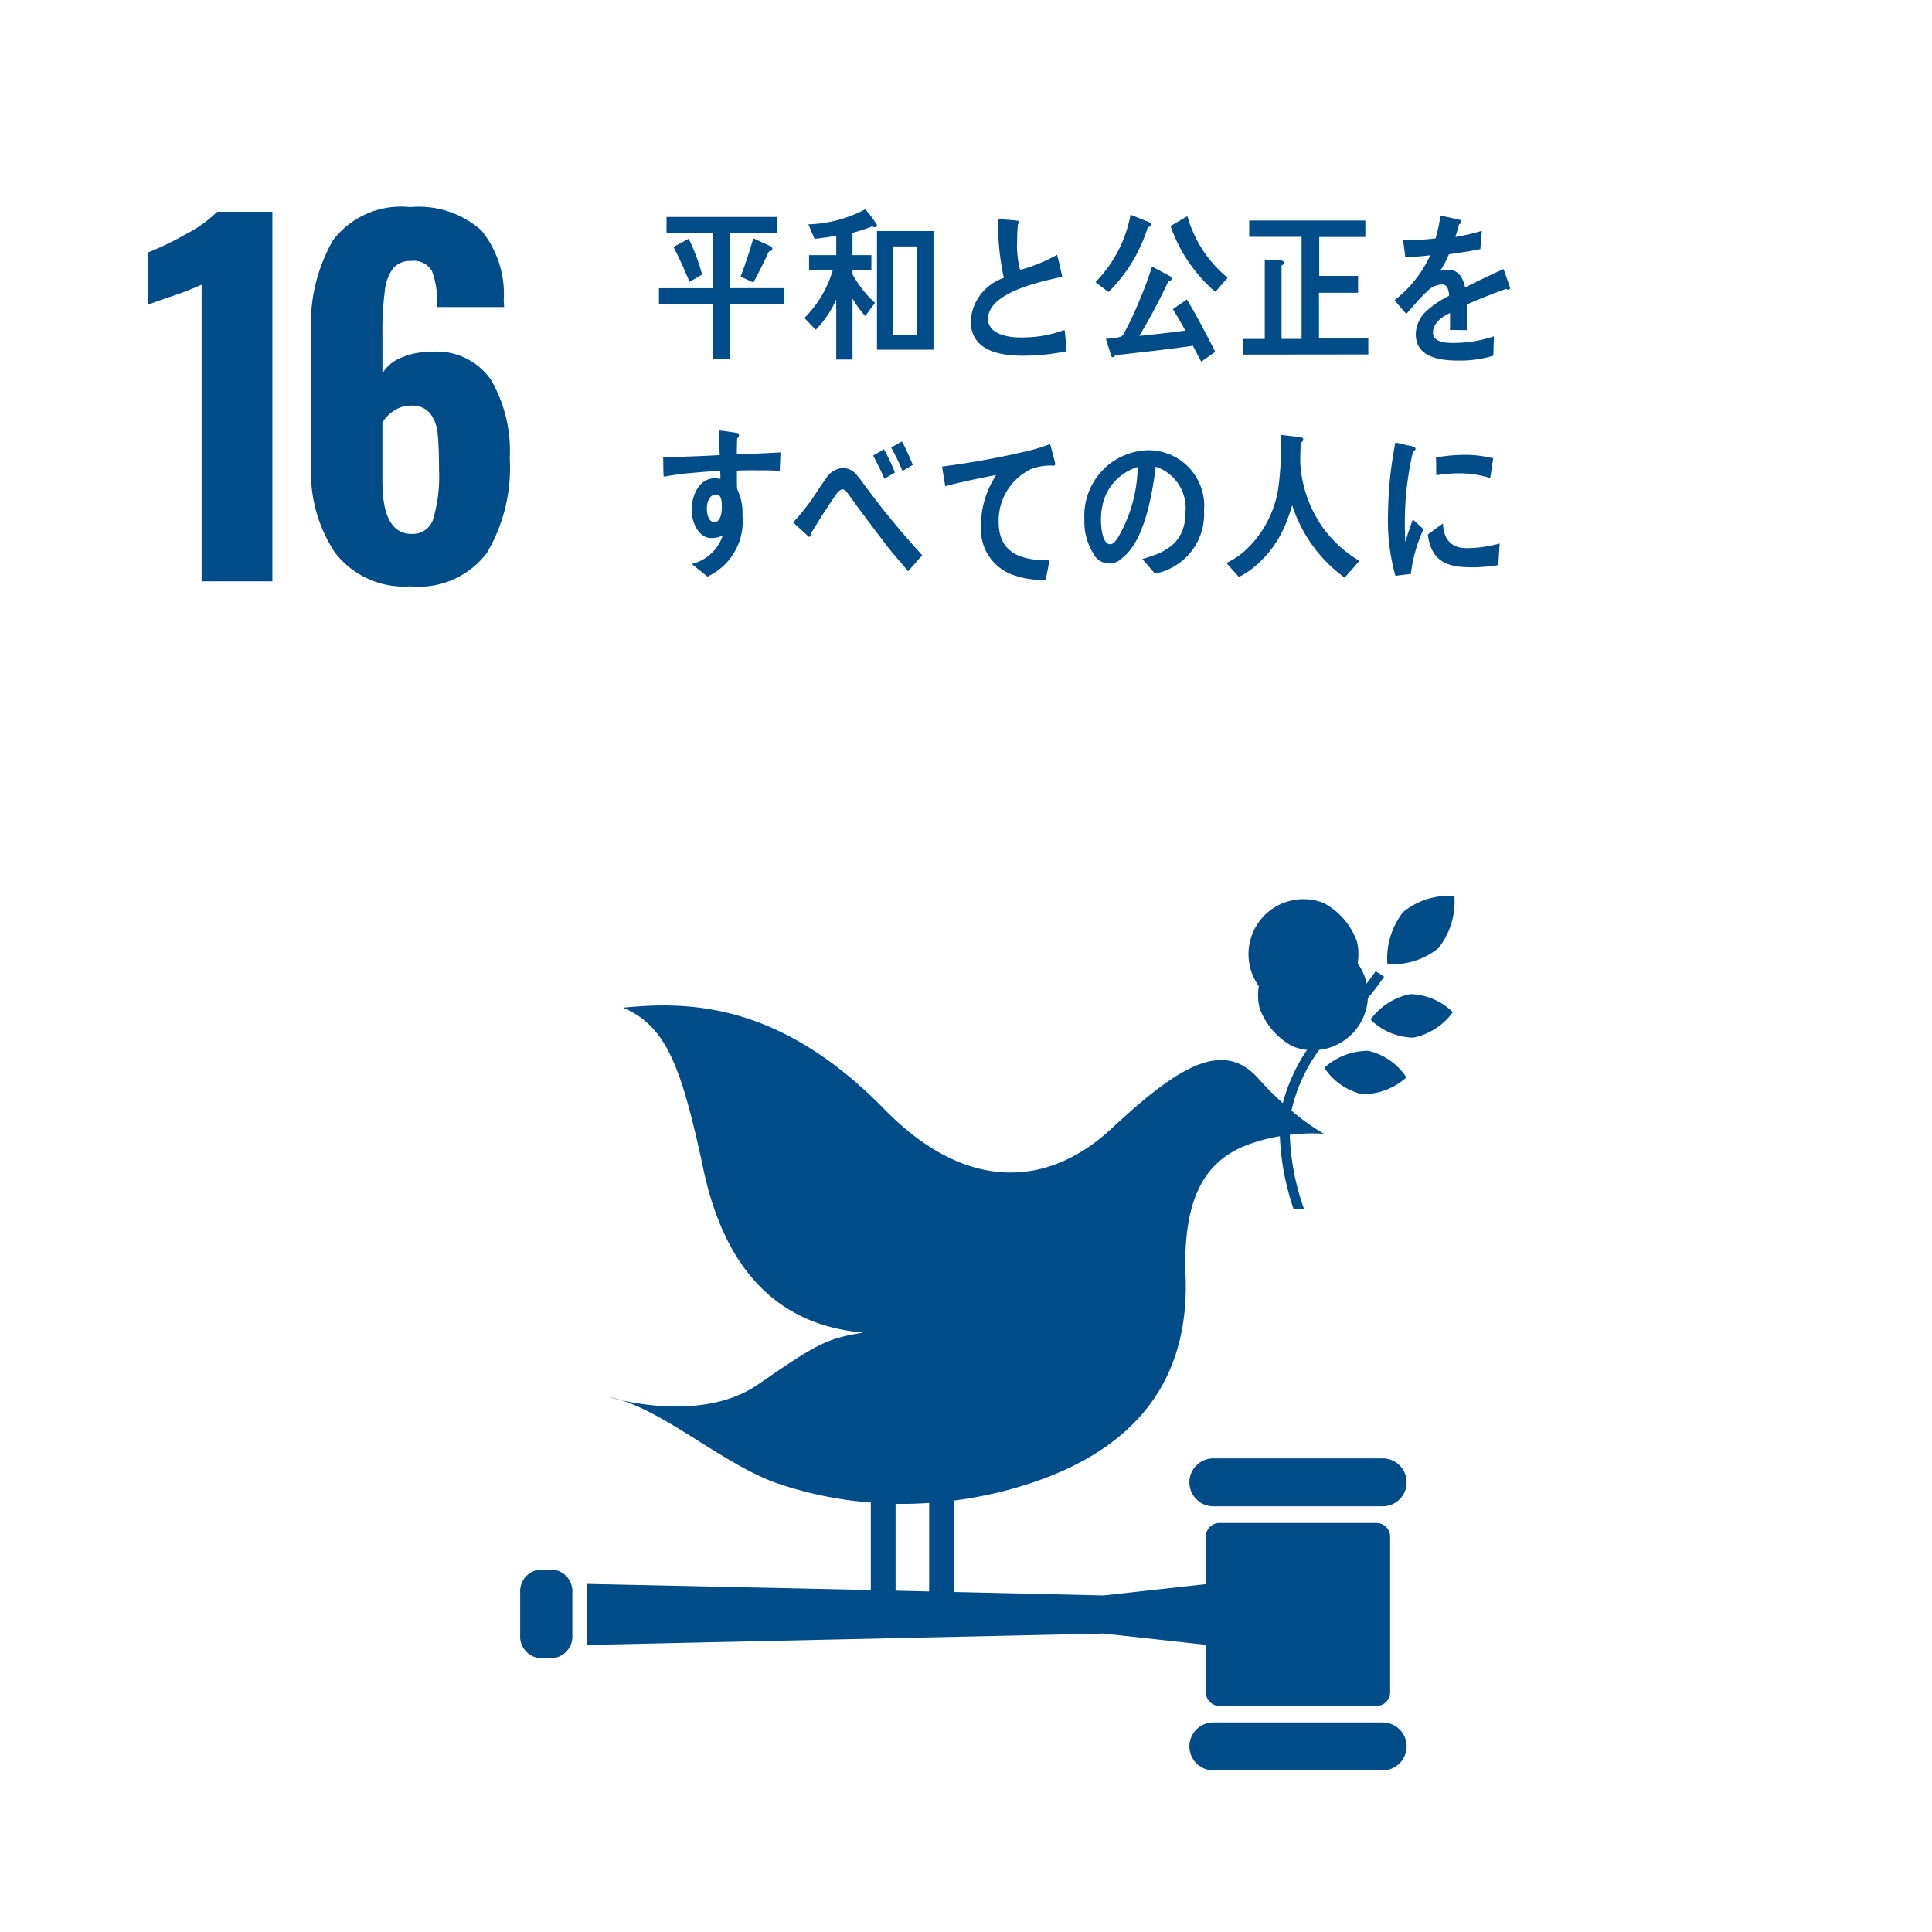 <svg xmlns="http://www.w3.org/2000/svg" xmlns:xlink="http://www.w3.org/1999/xlink" width="80" height="80" viewBox="0 0 80 80">
  <defs>
    <clipPath id="clip-path">
      <rect id="長方形_1401" data-name="長方形 1401" width="80" height="80" fill="none"/>
    </clipPath>
  </defs>
  <g id="グループ_10399" data-name="グループ 10399" clip-path="url(#clip-path)">
    <path id="パス_13142" data-name="パス 13142" d="M99.829,142.437a12.579,12.579,0,0,1-1.209.472q-.794.265-1,.359V141.1a12.546,12.546,0,0,0,1.559-.756,5.264,5.264,0,0,0,1.294-.926h2.286V154.72H99.829Z" transform="translate(-91.481 -130.649)" fill="#004c88"/>
    <path id="パス_13143" data-name="パス 13143" d="M205.921,150.751a6.011,6.011,0,0,1-1.011-3.666v-5.442a6.972,6.972,0,0,1,.907-3.864,3.542,3.542,0,0,1,3.194-1.37,3.9,3.9,0,0,1,2.948.964,4.174,4.174,0,0,1,.926,2.91l.019.264h-2.778a3.711,3.711,0,0,0-.208-1.483.87.87,0,0,0-.869-.425.928.928,0,0,0-.727.284,1.847,1.847,0,0,0-.359.945,12.821,12.821,0,0,0-.1,1.871v1.549a1.631,1.631,0,0,1,.794-.652,3.124,3.124,0,0,1,1.247-.236,2.72,2.72,0,0,1,2.466,1.181,5.876,5.876,0,0,1,.765,3.222,6.924,6.924,0,0,1-.945,3.921,3.537,3.537,0,0,1-3.156,1.389,3.619,3.619,0,0,1-3.108-1.361m4.044-1.446a6.229,6.229,0,0,0,.236-2.012q0-.964-.057-1.493a1.617,1.617,0,0,0-.312-.85.941.941,0,0,0-.784-.321,1.25,1.25,0,0,0-.709.208,1.557,1.557,0,0,0-.482.491v2.438q0,2.173,1.209,2.173a.887.887,0,0,0,.9-.633" transform="translate(-192.027 -127.833)" fill="#004c88"/>
    <path id="パス_13144" data-name="パス 13144" d="M862.877,594.736a2.276,2.276,0,1,0,1.384,1.616,2.9,2.9,0,0,0-1.384-1.616" transform="translate(-808.067 -557.344)" fill="#004c88"/>
    <path id="パス_13145" data-name="パス 13145" d="M830.22,634.494a2.275,2.275,0,1,0-1.385-1.616,2.9,2.9,0,0,0,1.385,1.616" transform="translate(-776.686 -591.165)" fill="#004c88"/>
    <path id="パス_13146" data-name="パス 13146" d="M902.656,655.68a2.574,2.574,0,0,0,1.768.75,2.686,2.686,0,0,0,1.639-1.052,2.572,2.572,0,0,0-1.768-.75,2.689,2.689,0,0,0-1.64,1.053" transform="translate(-845.904 -613.464)" fill="#004c88"/>
    <path id="パス_13147" data-name="パス 13147" d="M914.315,590.71a3.112,3.112,0,0,0-.658,2.153,2.975,2.975,0,0,0,2.118-.659,3.11,3.11,0,0,0,.658-2.152,2.976,2.976,0,0,0-2.118.659" transform="translate(-856.209 -552.948)" fill="#004c88"/>
    <path id="パス_13148" data-name="パス 13148" d="M873.814,693.775a2.688,2.688,0,0,0,1.82-.694,2.576,2.576,0,0,0-1.576-1.1,2.692,2.692,0,0,0-1.821.7,2.574,2.574,0,0,0,1.577,1.1" transform="translate(-817.398 -648.469)" fill="#004c88"/>
    <path id="パス_13149" data-name="パス 13149" d="M791.323,960.492h-7.012a.992.992,0,1,0,0,1.984h7.012a.992.992,0,0,0,0-1.984" transform="translate(-734.069 -900.104)" fill="#004c88"/>
    <path id="パス_13150" data-name="パス 13150" d="M791.323,1134.408h-7.012a.992.992,0,1,0,0,1.984h7.012a.992.992,0,0,0,0-1.984" transform="translate(-734.069 -1063.086)" fill="#004c88"/>
    <path id="パス_13151" data-name="パス 13151" d="M401.806,920.32a4.405,4.405,0,0,0-.487-.125s.18.056.487.125" transform="translate(-376.087 -862.341)" fill="#004c88"/>
    <path id="パス_13152" data-name="パス 13152" d="M419.305,662.5h-6.5a.565.565,0,0,0-.565.564v1.968L408,665.5l-6.2-.142v-3.785a17.047,17.047,0,0,0,2.466-.5c5.965-1.683,7.266-5.4,7.136-8.811-.13-3.475.982-4.825,2.58-5.425a7.209,7.209,0,0,1,1.324-.351,10.638,10.638,0,0,0,.573,3.028q.213-.012.423-.035a10.057,10.057,0,0,1-.585-3.053,7.428,7.428,0,0,1,1.415-.042,8.979,8.979,0,0,1-1.346-.959,6.72,6.72,0,0,1,2.258-3.689,12.136,12.136,0,0,0,1.581-1.856l-.352-.227a11.7,11.7,0,0,1-1.529,1.79,7.278,7.278,0,0,0-2.316,3.671,13.338,13.338,0,0,1-1.021-1.028c-1.471-1.649-3.365-.438-6.065,2.077s-6.1,2.6-9.417-.8c-4.377-4.482-8.2-4.456-10.814-4.2,1.791.763,2.418,2.437,3.325,6.691.95,4.464,3.347,6.484,6.625,6.763-1.52.246-1.914.457-4.356,2.144-1.908,1.316-4.592.9-5.68.653,2,.623,4.363,2.718,6.48,3.447a15.677,15.677,0,0,0,3.863.792v3.623l-11.754-.253v2.528L408,667.079l4.242.467v1.966a.566.566,0,0,0,.565.565h6.5a.566.566,0,0,0,.566-.565v-6.447a.566.566,0,0,0-.566-.564m-19.913-.793c.462.008.926-.006,1.39-.037v3.663l-1.39-.032Z" transform="translate(-362.31 -599.437)" fill="#004c88"/>
    <path id="パス_13153" data-name="パス 13153" d="M344.766,1036.343a.906.906,0,0,1-.83.965h-.5a.907.907,0,0,1-.831-.965V1034.6a.906.906,0,0,1,.831-.965h.5a.905.905,0,0,1,.83.965Z" transform="translate(-321.066 -968.644)" fill="#004c88"/>
    <path id="パス_13154" data-name="パス 13154" d="M436.939,146.564v2.259h-.713v-2.259h-2.239v-.675h2.239V143.6H434.3v-.661h4.572v.661h-1.939v2.286h2.24v.675Zm-1.685-.937c-.207-.49-.42-.985-.667-1.446l.632-.343a8.291,8.291,0,0,1,.554,1.486Zm3.288-1.261c-.207.435-.413.868-.648,1.288l-.525-.247c.195-.517.372-1.048.525-1.584l.707.323a.138.138,0,0,1,.082.116c0,.076-.1.1-.141.1" transform="translate(-406.701 -133.955)" fill="#004c88"/>
    <path id="パス_13155" data-name="パス 13155" d="M532.586,138.542a.16.16,0,0,1-.094-.035,7.01,7.01,0,0,1-.819.27v.923h.782v.619h-.782v.171a4.585,4.585,0,0,0,.93,1.185l-.4.546a4.043,4.043,0,0,1-.529-.724v2.527H531v-2.492a4.226,4.226,0,0,1-.85,1.259l-.47-.489a4.622,4.622,0,0,0,1.178-1.982h-.984V139.7H531v-.806c-.3.055-.6.1-.9.13l-.253-.6a5.328,5.328,0,0,0,2.357-.626,5.512,5.512,0,0,1,.483.648.093.093,0,0,1-.094.1m.094.158h2.34v4.911h-2.34Zm1.661.634h-1.008v3.655h1.008Z" transform="translate(-496.373 -129.135)" fill="#004c88"/>
    <path id="パス_13156" data-name="パス 13156" d="M641.48,149.936c-.842,0-2.187-.131-2.187-1.446a2.016,2.016,0,0,1,1.373-1.776,10.522,10.522,0,0,1-.237-2.437l.537.04c.088.008.177.014.264.029.03.007.064.021.064.061a.133.133,0,0,1-.041.076,4.7,4.7,0,0,0-.034.634,4.145,4.145,0,0,0,.111,1.232.083.083,0,0,0,.054.021,6.616,6.616,0,0,0,1.485-.614c.088.3.147.606.217.909-.737.173-3.075.613-3.075,1.75,0,.64.872.764,1.278.764a5.065,5.065,0,0,0,1.892-.311c.035.289.065.586.084.882a8.771,8.771,0,0,1-1.786.185" transform="translate(-599.099 -135.206)" fill="#004c88"/>
    <path id="パス_13157" data-name="パス 13157" d="M723.63,141.925A6.439,6.439,0,0,1,722,144.613l-.536-.414a5.384,5.384,0,0,0,1.45-2.789l.777.309a.1.1,0,0,1,.065.09.131.131,0,0,1-.124.116m2.21,5.572c-.118-.22-.23-.441-.347-.661-1.067.158-2.138.269-3.211.393-.024.034-.065.082-.107.082s-.053-.028-.064-.062l-.219-.7a4.187,4.187,0,0,0,.518-.062c.141-.033.159-.049.241-.186a13.016,13.016,0,0,0,.661-1.418,13.223,13.223,0,0,0,.489-1.329l.743.4a.129.129,0,0,1,.071.1c0,.075-.088.116-.142.123a23.022,23.022,0,0,1-1.2,2.251c.637-.062,1.273-.137,1.909-.219-.165-.3-.336-.6-.518-.889.194-.137.388-.268.583-.4.417.7.8,1.432,1.172,2.168Zm.583-2.892a6.355,6.355,0,0,1-1.856-2.727c.236-.132.465-.277.7-.406a5.053,5.053,0,0,0,1.667,2.548Z" transform="translate(-676.101 -132.519)" fill="#004c88"/>
    <path id="パス_13158" data-name="パス 13158" d="M818.667,150.8v-.647h.9V146.86l.695.048a.089.089,0,0,1,.094.084.125.125,0,0,1-.094.116v3.043h.831v-4.228h-2.17v-.675h4.809v.682h-1.909v1.61h1.608v.7h-1.62v1.88h2.044v.674Z" transform="translate(-767.196 -136.117)" fill="#004c88"/>
    <path id="パス_13159" data-name="パス 13159" d="M923.2,144.943a.152.152,0,0,1-.088-.034c-.424.145-1.245.467-1.632.647v1.06l-.7-.007c.007-.1.007-.2.007-.315v-.387c-.471.22-.707.5-.707.82,0,.276.271.42.807.42a5.222,5.222,0,0,0,1.716-.275l-.024.805a4.837,4.837,0,0,1-1.48.2c-1.154,0-1.732-.363-1.732-1.1a1.357,1.357,0,0,1,.484-.99,4.2,4.2,0,0,1,.895-.592c-.012-.31-.106-.468-.277-.468a.856.856,0,0,0-.606.262,5.266,5.266,0,0,0-.455.467c-.217.24-.353.407-.436.488-.1-.124-.271-.309-.488-.565a4.964,4.964,0,0,0,1.484-1.865c-.312.041-.66.069-1.037.089-.024-.261-.059-.5-.094-.715a10.308,10.308,0,0,0,1.349-.069,5.639,5.639,0,0,0,.2-.95l.8.179a.082.082,0,0,1,.071.082c0,.041-.029.076-.094.1-.029.116-.082.3-.159.53a9.2,9.2,0,0,0,1.1-.256l-.064.757c-.325.068-.761.138-1.3.214a4.149,4.149,0,0,1-.365.689,1.2,1.2,0,0,1,.336-.048c.36,0,.595.239.7.735.472-.246,1.006-.5,1.592-.763l.269.772c0,.055-.023.082-.07.082" transform="translate(-860.743 -132.946)" fill="#004c88"/>
    <path id="パス_13160" data-name="パス 13160" d="M441.674,285.143c-.241-.013-.483-.02-.718-.02-.354,0-.707-.007-1.055.013.005.255-.007.509.011.764a2.2,2.2,0,0,1,.219,1.089,2.514,2.514,0,0,1-1.45,2.534c-.212-.179-.436-.338-.642-.524a1.8,1.8,0,0,0,1.279-1.185.908.908,0,0,1-.489.111c-.5,0-.8-.626-.8-1.156,0-.661.335-1.316.954-1.316a.9.9,0,0,1,.236.028c0-.111,0-.22-.012-.33-.4.007-.8.048-1.2.082s-.759.09-1.137.152c-.023-.261-.011-.53-.023-.792.783-.034,1.561-.053,2.345-.1-.019-.339-.03-.675-.036-1.021.172.015.354.043.525.07a1.84,1.84,0,0,1,.218.034c.042.007.089.021.089.082a.2.2,0,0,1-.076.145c-.007.22-.013.441-.013.661.6-.021,1.208-.048,1.808-.083Zm-2.628.979c-.271,0-.388.3-.388.585,0,.227.071.558.312.558.259,0,.307-.385.307-.62,0-.186,0-.523-.23-.523" transform="translate(-409.388 -265.648)" fill="#004c88"/>
    <path id="パス_13161" data-name="パス 13161" d="M527.129,296.116c-.3-.373-.654-.758-.966-1.171-.372-.488-.755-1-1.114-1.481-.123-.166-.247-.344-.372-.51-.063-.082-.146-.233-.259-.233-.159,0-.313.282-.4.4-.118.173-.237.359-.348.525-.2.3-.377.613-.571.909v.034c0,.054-.023.1-.077.1l-.654-.6a9.011,9.011,0,0,0,.695-.841c.224-.31.425-.654.661-.965a.885.885,0,0,1,.737-.447.788.788,0,0,1,.584.344c.128.146.253.337.371.489.278.365.554.736.836,1.081.436.545,1,1.191,1.462,1.7Zm-.978-3.829c-.141-.331-.306-.648-.47-.964l.447-.262a7.577,7.577,0,0,1,.454.965Zm.747-.324a8.184,8.184,0,0,0-.471-.971l.449-.254a9.63,9.63,0,0,1,.447.97Z" transform="translate(-489.527 -272.459)" fill="#004c88"/>
    <path id="パス_13162" data-name="パス 13162" d="M625.108,293.379c-.024,0-.052-.007-.077-.007a2.23,2.23,0,0,0-.841.144,2.372,2.372,0,0,0-1.343,2.189c0,1.427,1.144,1.591,2.1,1.591-.046.269-.093.545-.158.813h-.129a3.6,3.6,0,0,1-1.321-.248,2,2,0,0,1-1.225-1.949,3.811,3.811,0,0,1,.631-2.148c-.707.131-1.415.282-2.11.461-.041-.275-.095-.543-.129-.812a34.487,34.487,0,0,0,3.642-.668,8.274,8.274,0,0,0,.83-.262c.029.1.212.772.212.826s-.042.07-.083.07" transform="translate(-581.495 -274.094)" fill="#004c88"/>
    <path id="パス_13163" data-name="パス 13163" d="M717.175,301.644c-.183-.2-.347-.412-.53-.606.931-.262,1.792-.64,1.792-1.949a1.807,1.807,0,0,0-1.231-1.872c-.159,1.191-.472,3.084-1.4,3.786a.734.734,0,0,1-1.178-.179,2.463,2.463,0,0,1-.377-1.412,2.709,2.709,0,0,1,2.6-2.877,2.305,2.305,0,0,1,2.352,2.507,2.505,2.505,0,0,1-2.027,2.6M715.1,298.47a2.683,2.683,0,0,0-.165.943c0,.282.053,1.013.383,1.013.118,0,.218-.132.288-.22a5.965,5.965,0,0,0,.849-2.976,2.128,2.128,0,0,0-1.355,1.24" transform="translate(-669.347 -277.891)" fill="#004c88"/>
    <path id="パス_13164" data-name="パス 13164" d="M812.6,292.453a5.967,5.967,0,0,1-2.173-3,7.686,7.686,0,0,1-.32.9,4.513,4.513,0,0,1-1.278,1.68,3.382,3.382,0,0,1-.607.391l-.518-.578a3.357,3.357,0,0,0,.7-.447,4.406,4.406,0,0,0,1.456-2.707,12.577,12.577,0,0,0,.094-2.148l.819.091c.048.007.114.034.114.1a.138.138,0,0,1-.108.123c-.01.283-.017.558-.017.84a5.164,5.164,0,0,0,.919,2.659,5.024,5.024,0,0,0,1.532,1.4Z" transform="translate(-756.921 -268.534)" fill="#004c88"/>
    <path id="パス_13165" data-name="パス 13165" d="M915.12,296.936c-.214.022-.425.05-.643.077a8.52,8.52,0,0,1-.305-2.6,16.1,16.1,0,0,1,.305-2.919l.512.118a1.525,1.525,0,0,1,.254.061.087.087,0,0,1,.066.089.1.1,0,0,1-.1.09,13.043,13.043,0,0,0-.342,3.03c0,.248.013.488.013.737.1-.311.2-.628.318-.938.147.132.295.269.442.4a6.309,6.309,0,0,0-.524,1.852m3.623-.364a6.684,6.684,0,0,1-1.037.091c-.9,0-1.733-.111-1.881-1.357.208-.152.413-.311.626-.456.024.711.395,1.02.979,1.02a5.159,5.159,0,0,0,1.366-.192q-.026.442-.053.894m-.342-3.607a4.378,4.378,0,0,0-1.307-.193,6,6,0,0,0-.921.082c-.005-.248,0-.489-.011-.737a6.958,6.958,0,0,1,1.3-.109,4.664,4.664,0,0,1,1.068.144c-.042.268-.078.544-.125.813" transform="translate(-856.696 -273.17)" fill="#004c88"/>
  </g>
</svg>
